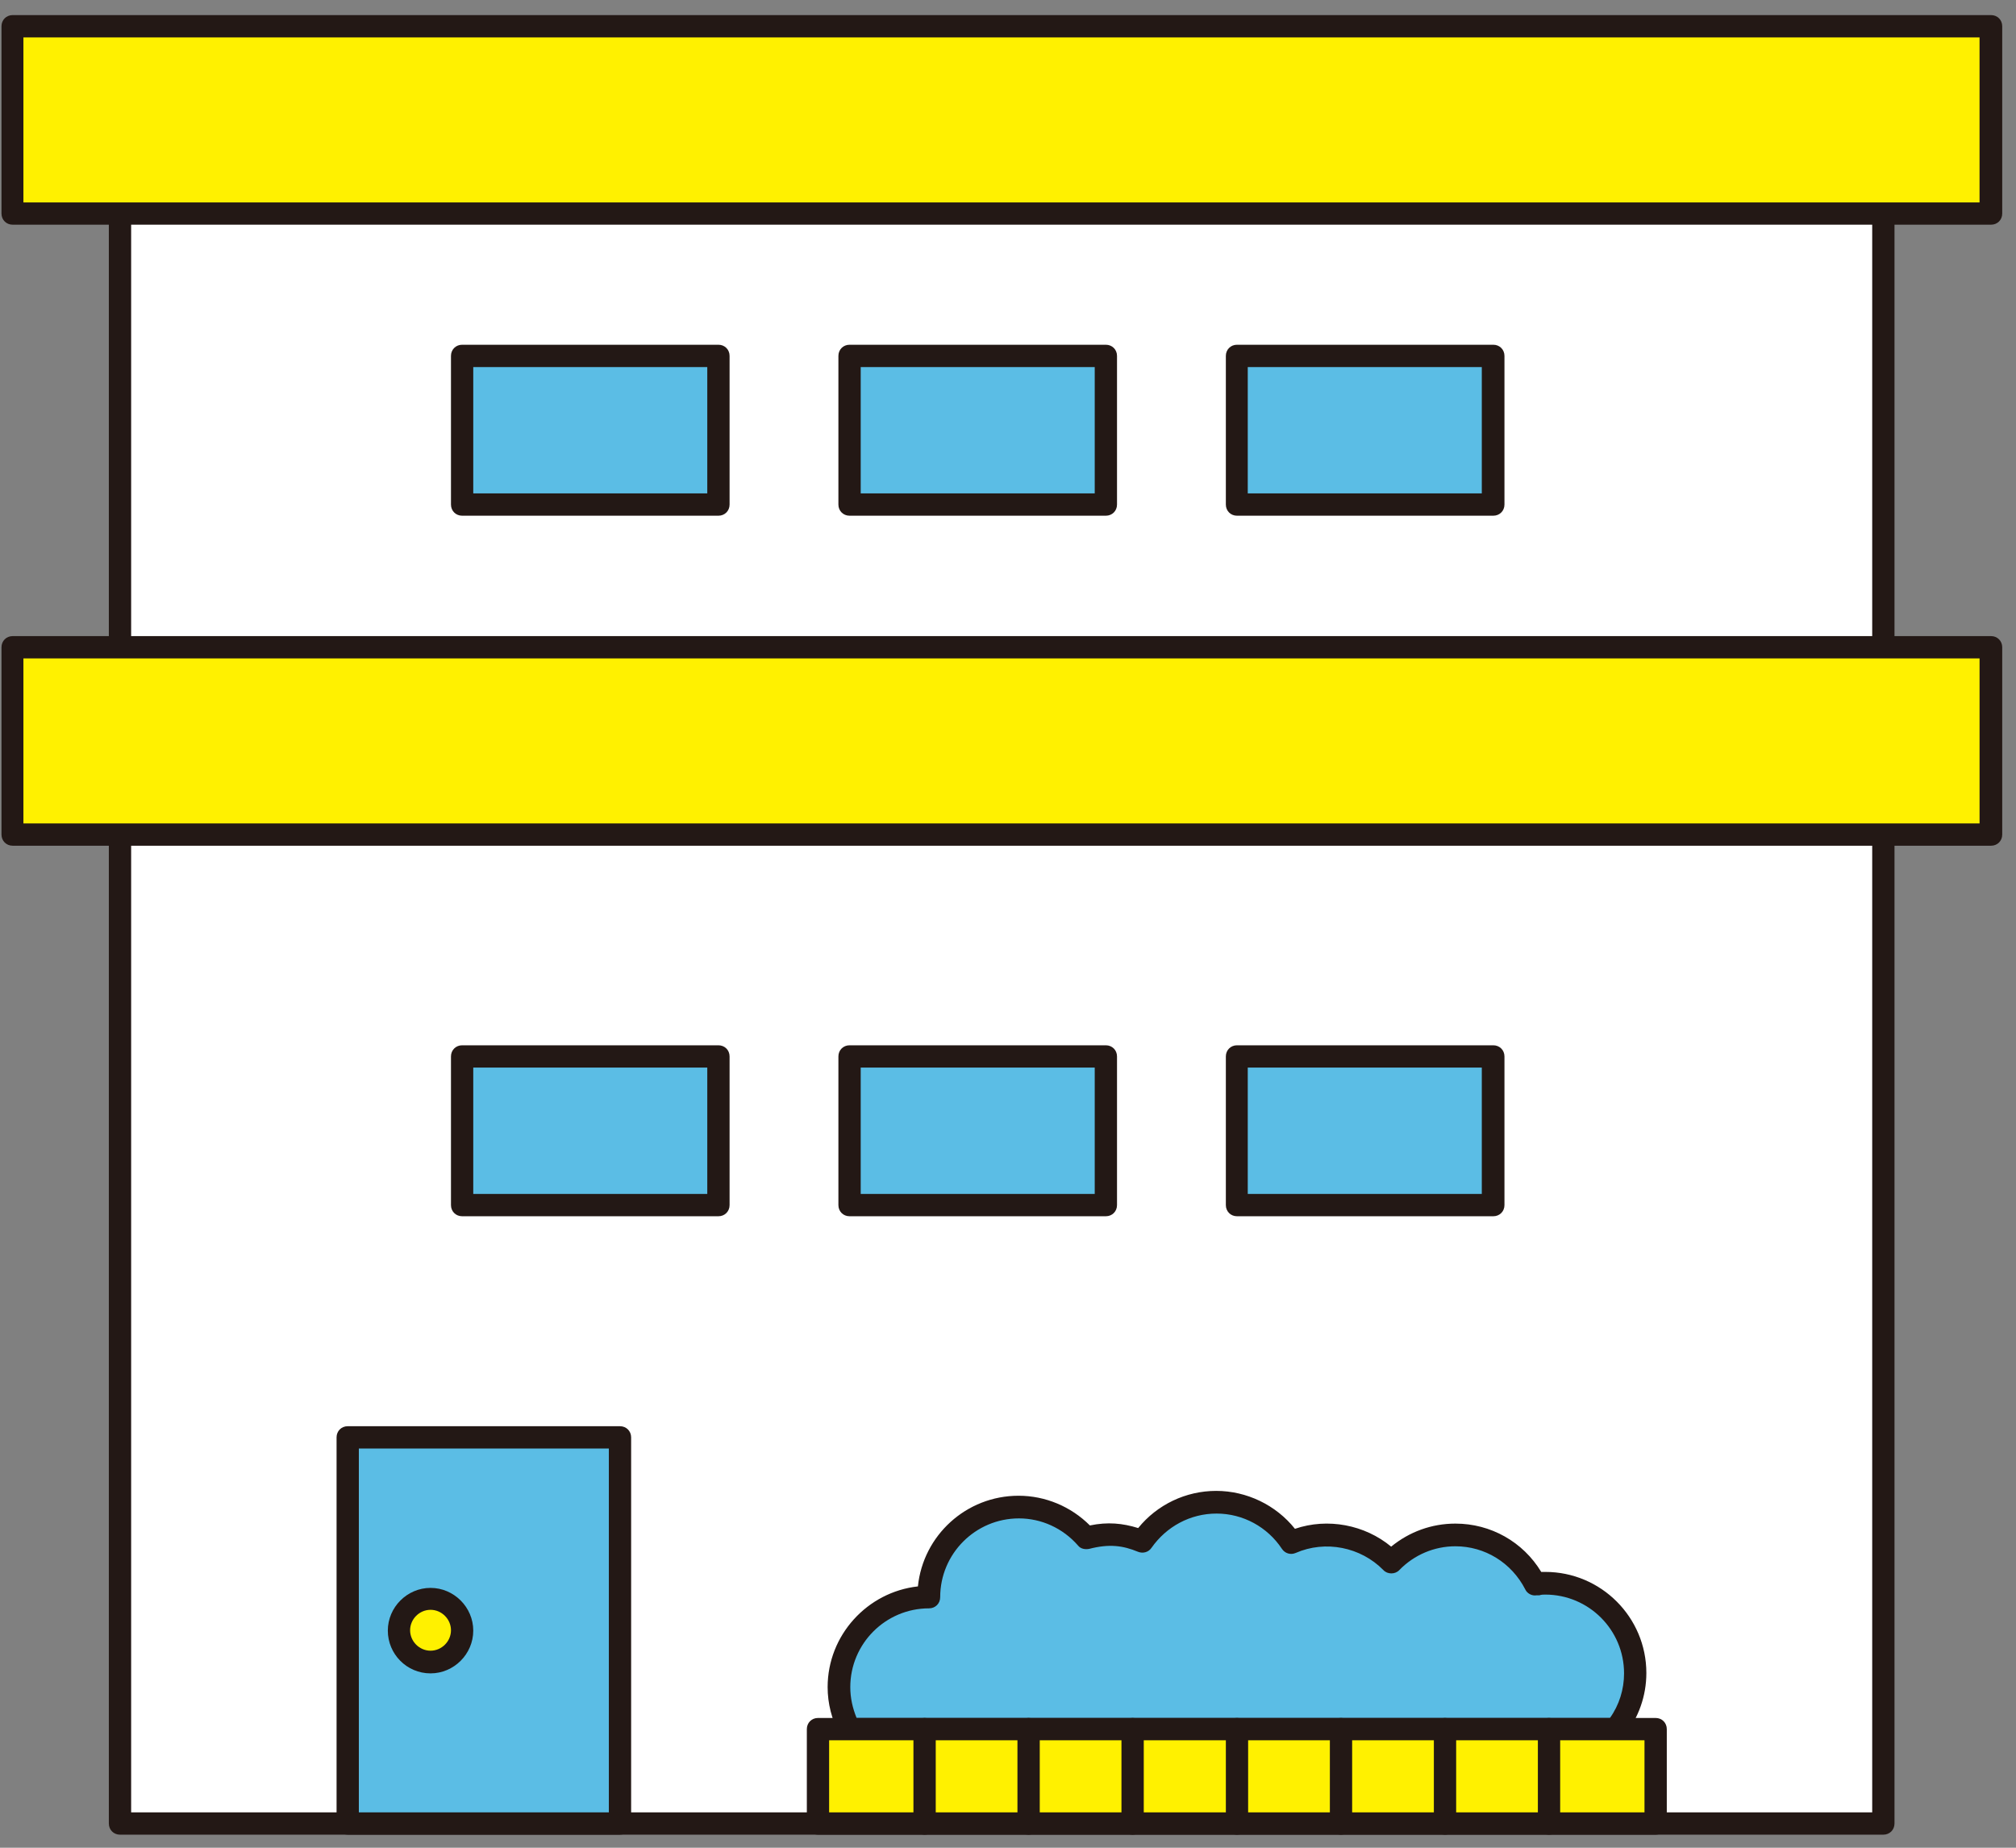 <svg width="96" height="88" viewBox="0 0 96 88" fill="none" xmlns="http://www.w3.org/2000/svg">
<rect x="0" y="0" width="96" height="88" fill="#808080" stroke="none"/>
<path d="M89.683 5.71H5.714V86.847H89.683V5.71Z" fill="white"/>
<path d="M89.683 87.378H5.714C5.413 87.378 5.183 87.148 5.183 86.847V5.71C5.183 5.409 5.413 5.179 5.714 5.179H89.683C89.984 5.179 90.214 5.409 90.214 5.71V86.847C90.214 87.148 89.984 87.378 89.683 87.378ZM6.245 86.316H89.153V6.241H6.245V86.316Z" fill="#231815"/>
<path d="M94.813 30.826H0.602V39.747H94.813V30.826Z" fill="#FFF100"/>
<path d="M94.813 40.278H0.602C0.301 40.278 0.071 40.048 0.071 39.747V30.826C0.071 30.526 0.301 30.295 0.602 30.295H94.813C95.114 30.295 95.344 30.526 95.344 30.826V39.747C95.344 40.048 95.114 40.278 94.813 40.278ZM1.115 39.216H94.265V31.357H1.115V39.216Z" fill="#231815"/>
<path d="M94.813 1.25H0.602V10.171H94.813V1.25Z" fill="#FFF100"/>
<path d="M94.813 10.701H0.602C0.301 10.701 0.071 10.472 0.071 10.171V1.25C0.071 0.949 0.301 0.719 0.602 0.719H94.813C95.114 0.719 95.344 0.949 95.344 1.25V10.171C95.344 10.472 95.114 10.701 94.813 10.701ZM1.115 9.64H94.264V1.781H1.115V9.64Z" fill="#231815"/>
<path d="M34.211 50.314H22.006V57.394H34.211V50.314Z" fill="#5BBDE5"/>
<path d="M34.211 57.925H22.006C21.705 57.925 21.475 57.695 21.475 57.394V50.314C21.475 50.013 21.705 49.783 22.006 49.783H34.211C34.512 49.783 34.742 50.013 34.742 50.314V57.394C34.742 57.695 34.512 57.925 34.211 57.925ZM22.536 56.863H33.68V50.845H22.536V56.863Z" fill="#231815"/>
<path d="M52.66 50.314H40.455V57.394H52.66V50.314Z" fill="#5BBDE5"/>
<path d="M52.66 57.925H40.455C40.154 57.925 39.924 57.695 39.924 57.394V50.314C39.924 50.013 40.154 49.783 40.455 49.783H52.66C52.961 49.783 53.191 50.013 53.191 50.314V57.394C53.191 57.695 52.961 57.925 52.66 57.925ZM40.986 56.863H52.13V50.845H40.986V56.863Z" fill="#231815"/>
<path d="M71.11 50.314H58.904V57.394H71.11V50.314Z" fill="#5BBDE5"/>
<path d="M71.11 57.925H58.904C58.604 57.925 58.374 57.695 58.374 57.394V50.314C58.374 50.013 58.604 49.783 58.904 49.783H71.11C71.411 49.783 71.641 50.013 71.641 50.314V57.394C71.641 57.695 71.411 57.925 71.11 57.925ZM59.417 56.863H70.562V50.845H59.417V56.863Z" fill="#231815"/>
<path d="M29.523 68.456H16.557V86.846H29.523V68.456Z" fill="#5BBDE5"/>
<path d="M29.523 87.377H16.557C16.257 87.377 16.027 87.147 16.027 86.847V68.456C16.027 68.155 16.257 67.925 16.557 67.925H29.523C29.824 67.925 30.054 68.155 30.054 68.456V86.847C30.054 87.147 29.824 87.377 29.523 87.377ZM17.088 86.316H28.993V68.987H17.088V86.316Z" fill="#231815"/>
<path d="M77.867 79.696C77.867 77.324 75.957 75.413 73.586 75.413C73.427 75.413 73.268 75.448 73.109 75.466C72.401 74.085 70.968 73.112 69.306 73.112C68.103 73.112 67.024 73.607 66.246 74.404C65.467 73.607 64.388 73.112 63.185 73.112C62.584 73.112 62 73.236 61.469 73.466C60.709 72.315 59.4 71.554 57.914 71.554C56.428 71.554 55.154 72.298 54.376 73.413C53.881 73.218 53.35 73.094 52.784 73.094C52.413 73.094 52.059 73.165 51.723 73.253C50.945 72.351 49.795 71.767 48.504 71.767C46.133 71.767 44.223 73.678 44.223 76.05C41.852 76.05 39.942 77.962 39.942 80.333C39.942 81.059 40.137 81.732 40.455 82.334H76.947C77.531 81.608 77.885 80.687 77.885 79.678L77.867 79.696Z" fill="#5BBDE5"/>
<path d="M76.93 82.882H40.437C40.243 82.882 40.066 82.776 39.977 82.599C39.606 81.891 39.411 81.13 39.411 80.351C39.411 77.873 41.304 75.82 43.71 75.554C43.957 73.129 46.009 71.236 48.504 71.236C49.777 71.236 50.998 71.749 51.9 72.651C52.749 72.475 53.456 72.545 54.199 72.775C55.102 71.66 56.464 71.005 57.914 71.005C59.364 71.005 60.762 71.678 61.664 72.811C63.221 72.28 64.99 72.616 66.246 73.66C67.112 72.952 68.174 72.563 69.306 72.563C70.986 72.563 72.525 73.43 73.392 74.864C73.463 74.864 73.516 74.864 73.586 74.864C76.24 74.864 78.398 77.023 78.398 79.678C78.398 80.776 78.026 81.802 77.354 82.67C77.248 82.794 77.106 82.864 76.947 82.864L76.93 82.882ZM40.773 81.82H76.664C77.106 81.201 77.336 80.457 77.336 79.696C77.336 77.625 75.656 75.944 73.586 75.944C73.498 75.944 73.392 75.944 73.303 75.979H73.162C72.95 76.014 72.72 75.891 72.631 75.696C71.977 74.421 70.703 73.643 69.306 73.643C68.297 73.643 67.342 74.05 66.635 74.775C66.44 74.988 66.069 74.988 65.874 74.775C64.795 73.678 63.114 73.342 61.699 73.961C61.452 74.067 61.186 73.979 61.045 73.767C60.355 72.722 59.188 72.085 57.932 72.085C56.676 72.085 55.544 72.705 54.836 73.713C54.695 73.926 54.429 73.997 54.199 73.908C53.474 73.607 52.82 73.519 51.864 73.767C51.67 73.802 51.458 73.767 51.334 73.607C50.608 72.775 49.583 72.315 48.521 72.315C46.452 72.315 44.771 73.997 44.771 76.067C44.771 76.368 44.541 76.599 44.24 76.599C42.171 76.599 40.49 78.28 40.49 80.351C40.49 80.864 40.597 81.342 40.791 81.82H40.773Z" fill="#231815"/>
<path d="M78.84 82.351H38.951V86.847H78.84V82.351Z" fill="#FFF100"/>
<path d="M78.84 87.378H38.951C38.651 87.378 38.421 87.148 38.421 86.847V82.351C38.421 82.05 38.651 81.82 38.951 81.82H78.84C79.141 81.82 79.371 82.05 79.371 82.351V86.847C79.371 87.148 79.141 87.378 78.84 87.378ZM39.482 86.316H78.309V82.882H39.482V86.316Z" fill="#231815"/>
<path d="M44.028 87.378C43.727 87.378 43.497 87.148 43.497 86.847V82.351C43.497 82.05 43.727 81.82 44.028 81.82C44.329 81.82 44.559 82.05 44.559 82.351V86.847C44.559 87.148 44.329 87.378 44.028 87.378Z" fill="#231815"/>
<path d="M48.981 87.378C48.68 87.378 48.45 87.148 48.45 86.847V82.351C48.45 82.05 48.68 81.82 48.981 81.82C49.282 81.82 49.512 82.05 49.512 82.351V86.847C49.512 87.148 49.282 87.378 48.981 87.378Z" fill="#231815"/>
<path d="M53.934 87.378C53.633 87.378 53.403 87.148 53.403 86.847V82.351C53.403 82.05 53.633 81.82 53.934 81.82C54.235 81.82 54.465 82.05 54.465 82.351V86.847C54.465 87.148 54.235 87.378 53.934 87.378Z" fill="#231815"/>
<path d="M58.904 87.378C58.604 87.378 58.374 87.148 58.374 86.847V82.351C58.374 82.05 58.604 81.82 58.904 81.82C59.205 81.82 59.435 82.05 59.435 82.351V86.847C59.435 87.148 59.205 87.378 58.904 87.378Z" fill="#231815"/>
<path d="M63.857 87.378C63.557 87.378 63.327 87.148 63.327 86.847V82.351C63.327 82.05 63.557 81.82 63.857 81.82C64.158 81.82 64.388 82.05 64.388 82.351V86.847C64.388 87.148 64.158 87.378 63.857 87.378Z" fill="#231815"/>
<path d="M68.81 87.378C68.51 87.378 68.279 87.148 68.279 86.847V82.351C68.279 82.05 68.51 81.82 68.81 81.82C69.111 81.82 69.341 82.05 69.341 82.351V86.847C69.341 87.148 69.111 87.378 68.81 87.378Z" fill="#231815"/>
<path d="M73.763 87.378C73.463 87.378 73.232 87.148 73.232 86.847V82.351C73.232 82.05 73.463 81.82 73.763 81.82C74.064 81.82 74.294 82.05 74.294 82.351V86.847C74.294 87.148 74.064 87.378 73.763 87.378Z" fill="#231815"/>
<path d="M34.211 16.968H22.006V24.048H34.211V16.968Z" fill="#5BBDE5"/>
<path d="M34.211 24.561H22.006C21.705 24.561 21.475 24.331 21.475 24.03V16.95C21.475 16.649 21.705 16.419 22.006 16.419H34.211C34.512 16.419 34.742 16.649 34.742 16.95V24.03C34.742 24.331 34.512 24.561 34.211 24.561ZM22.536 23.499H33.68V17.481H22.536V23.499Z" fill="#231815"/>
<path d="M52.66 16.968H40.455V24.048H52.66V16.968Z" fill="#5BBDE5"/>
<path d="M52.66 24.561H40.455C40.154 24.561 39.924 24.331 39.924 24.03V16.95C39.924 16.649 40.154 16.419 40.455 16.419H52.66C52.961 16.419 53.191 16.649 53.191 16.95V24.03C53.191 24.331 52.961 24.561 52.66 24.561ZM40.986 23.499H52.13V17.481H40.986V23.499Z" fill="#231815"/>
<path d="M71.11 16.968H58.904V24.048H71.11V16.968Z" fill="#5BBDE5"/>
<path d="M71.11 24.561H58.904C58.604 24.561 58.374 24.331 58.374 24.03V16.95C58.374 16.649 58.604 16.419 58.904 16.419H71.11C71.411 16.419 71.641 16.649 71.641 16.95V24.03C71.641 24.331 71.411 24.561 71.11 24.561ZM59.417 23.499H70.562V17.481H59.417V23.499Z" fill="#231815"/>
<path d="M20.502 79.147C21.332 79.147 22.006 78.474 22.006 77.643C22.006 76.812 21.332 76.138 20.502 76.138C19.672 76.138 18.998 76.812 18.998 77.643C18.998 78.474 19.672 79.147 20.502 79.147Z" fill="#FFF100"/>
<path d="M20.502 79.696C19.37 79.696 18.468 78.776 18.468 77.66C18.468 76.545 19.388 75.625 20.502 75.625C21.616 75.625 22.536 76.545 22.536 77.66C22.536 78.776 21.616 79.696 20.502 79.696ZM20.502 76.669C19.971 76.669 19.529 77.112 19.529 77.643C19.529 78.174 19.971 78.616 20.502 78.616C21.033 78.616 21.475 78.174 21.475 77.643C21.475 77.112 21.033 76.669 20.502 76.669Z" fill="#231815"/>
</svg>
